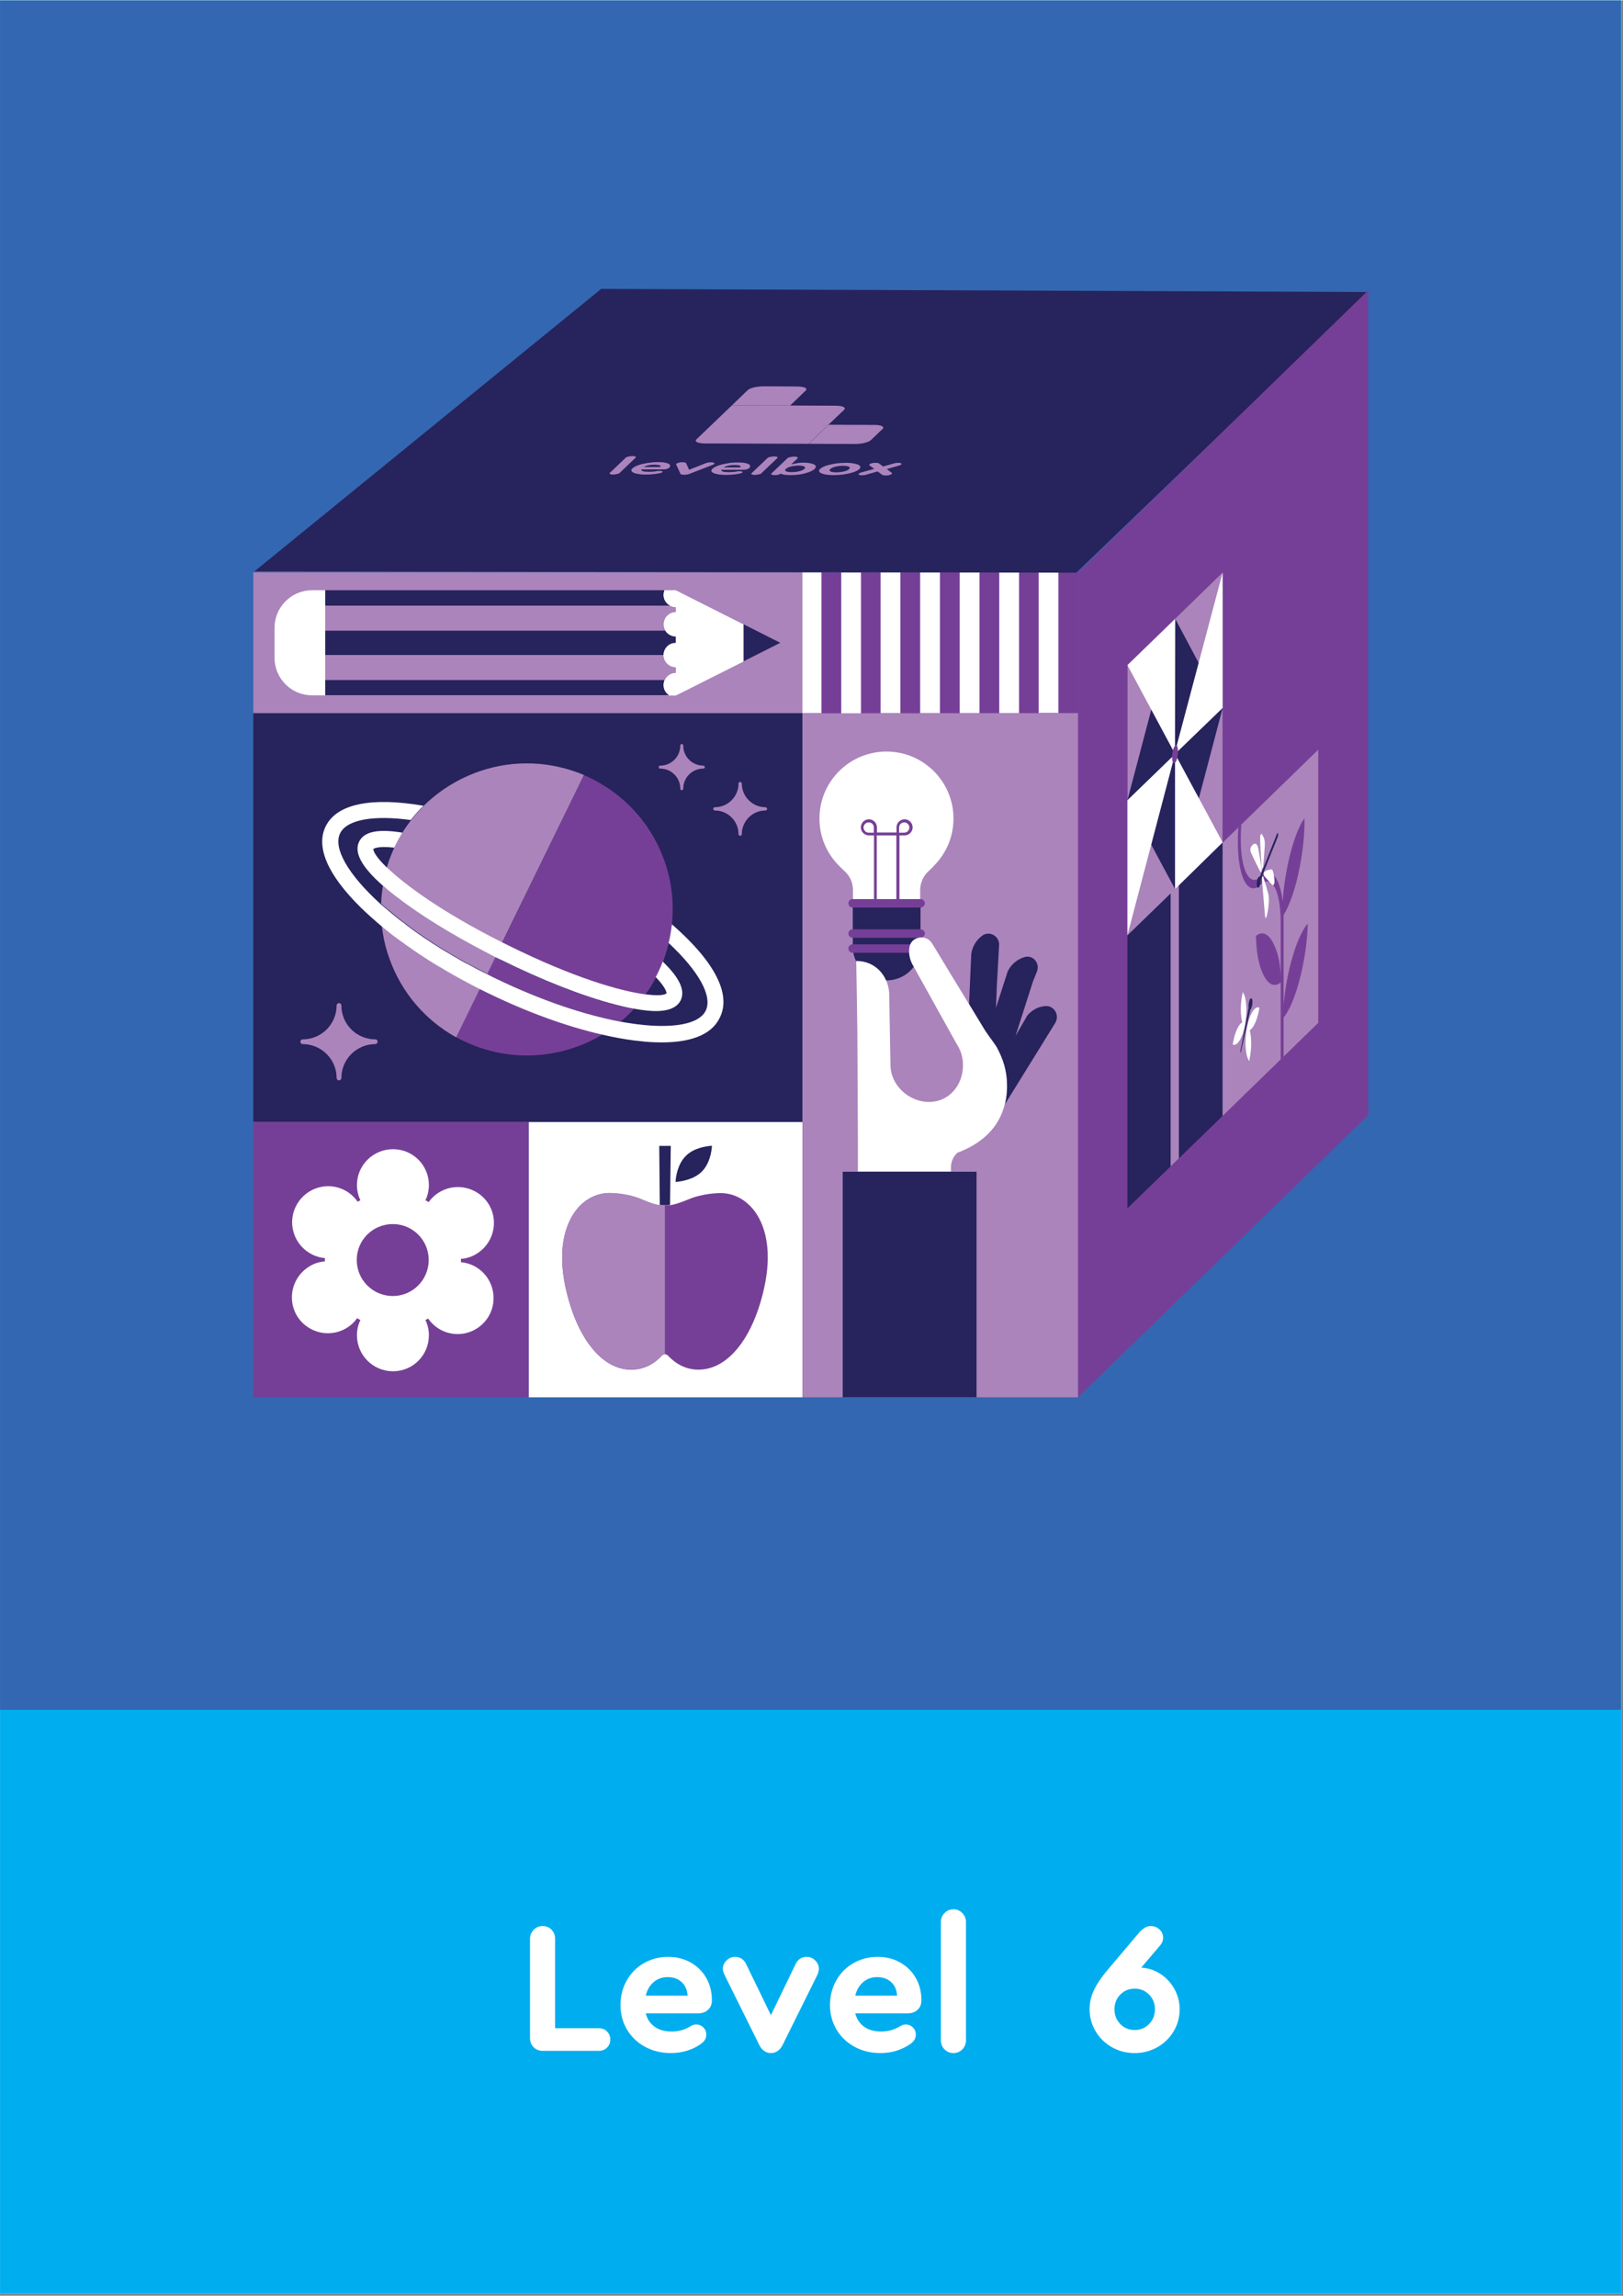 <?xml version="1.0" encoding="UTF-8"?> <svg xmlns="http://www.w3.org/2000/svg" xmlns:xlink="http://www.w3.org/1999/xlink" width="793" zoomAndPan="magnify" viewBox="0 0 595.5 842.25" height="1122" preserveAspectRatio="xMidYMid meet" version="1.0"><rect x="0" y="0" width="595.5" height="842.25" fill="#808080" stroke="none"/><defs><g></g><clipPath id="ec3af42111"><path d="M 0.016 0 L 594.984 0 L 594.984 841.5 L 0.016 841.5 Z M 0.016 0 " clip-rule="nonzero"></path></clipPath><clipPath id="ab1cc66544"><path d="M 0.016 0 L 594.762 0 L 594.762 627.328 L 0.016 627.328 Z M 0.016 0 " clip-rule="nonzero"></path></clipPath><clipPath id="2107e781e5"><path d="M 92.938 209 L 295 209 L 295 262 L 92.938 262 Z M 92.938 209 " clip-rule="nonzero"></path></clipPath><clipPath id="6ffc7340ae"><path d="M 193 411 L 295 411 L 295 512.57 L 193 512.57 Z M 193 411 " clip-rule="nonzero"></path></clipPath><clipPath id="debdc80a36"><path d="M 92.938 261 L 295 261 L 295 412 L 92.938 412 Z M 92.938 261 " clip-rule="nonzero"></path></clipPath><clipPath id="475ad90e90"><path d="M 294 261 L 396 261 L 396 512.57 L 294 512.57 Z M 294 261 " clip-rule="nonzero"></path></clipPath><clipPath id="93e1cd6e73"><path d="M 92.938 411 L 194 411 L 194 512.57 L 92.938 512.57 Z M 92.938 411 " clip-rule="nonzero"></path></clipPath><clipPath id="ff4f43ef8b"><path d="M 309 429 L 359 429 L 359 512.57 L 309 512.57 Z M 309 429 " clip-rule="nonzero"></path></clipPath><clipPath id="cea7215978"><path d="M 93 105.859 L 502.012 105.859 L 502.012 210 L 93 210 Z M 93 105.859 " clip-rule="nonzero"></path></clipPath><clipPath id="28ee4f06b4"><path d="M 395 106 L 502.012 106 L 502.012 512.57 L 395 512.57 Z M 395 106 " clip-rule="nonzero"></path></clipPath></defs><g clip-path="url(#ec3af42111)"><path fill="#ffffff" d="M 0.016 0 L 594.984 0 L 594.984 841.5 L 0.016 841.5 Z M 0.016 0 " fill-opacity="1" fill-rule="nonzero"></path><path fill="#00aeef" d="M 0.016 0 L 594.984 0 L 594.984 841.5 L 0.016 841.5 Z M 0.016 0 " fill-opacity="1" fill-rule="nonzero"></path></g><g clip-path="url(#ab1cc66544)"><path fill="#3367b1" d="M 0.016 0 L 594.762 0 L 594.762 627.27 L 0.016 627.27 Z M 0.016 0 " fill-opacity="1" fill-rule="nonzero"></path></g><g fill="#ffffff" fill-opacity="1"><g transform="translate(189.364, 752.4)"><g><path d="M 9.812 0 C 8.445 0 7.32 -0.441 6.438 -1.328 C 5.551 -2.211 5.109 -3.336 5.109 -4.703 L 5.109 -41.094 C 5.109 -42.363 5.551 -43.461 6.438 -44.391 C 7.32 -45.328 8.426 -45.797 9.75 -45.797 C 11.062 -45.797 12.148 -45.344 13.016 -44.438 C 13.879 -43.531 14.312 -42.414 14.312 -41.094 L 14.312 -8.312 L 30.328 -8.312 C 31.555 -8.312 32.566 -7.91 33.359 -7.109 C 34.16 -6.316 34.562 -5.332 34.562 -4.156 C 34.562 -2.977 34.16 -1.988 33.359 -1.188 C 32.566 -0.395 31.555 0 30.328 0 Z M 9.812 0 "></path></g></g></g><g fill="#ffffff" fill-opacity="1"><g transform="translate(225.007, 752.4)"><g><path d="M 20.172 -34.484 C 23.211 -34.484 25.945 -33.801 28.375 -32.438 C 30.812 -31.07 32.723 -29.188 34.109 -26.781 C 35.492 -24.375 36.188 -21.672 36.188 -18.672 L 36.188 -18.469 C 36.188 -17.062 35.719 -15.926 34.781 -15.062 C 33.852 -14.195 32.641 -13.766 31.141 -13.766 L 11.922 -13.766 C 12.473 -11.629 13.566 -9.984 15.203 -8.828 C 16.836 -7.672 18.906 -7.094 21.406 -7.094 C 23.988 -7.094 26.328 -7.75 28.422 -9.062 C 29.098 -9.469 29.754 -9.672 30.391 -9.672 C 31.441 -9.672 32.328 -9.316 33.047 -8.609 C 33.773 -7.91 34.141 -7.039 34.141 -6 C 34.141 -5.227 33.957 -4.555 33.594 -3.984 C 33.238 -3.422 32.648 -2.863 31.828 -2.312 C 28.691 -0.227 25.125 0.812 21.125 0.812 C 17.625 0.812 14.461 0.039 11.641 -1.5 C 8.828 -3.039 6.625 -5.148 5.031 -7.828 C 3.445 -10.516 2.656 -13.516 2.656 -16.828 C 2.656 -20.098 3.414 -23.086 4.938 -25.797 C 6.457 -28.504 8.555 -30.629 11.234 -32.172 C 13.922 -33.711 16.898 -34.484 20.172 -34.484 Z M 19.969 -27.062 C 17.969 -27.062 16.25 -26.445 14.812 -25.219 C 13.383 -23.988 12.422 -22.332 11.922 -20.25 L 27.266 -20.25 C 27.172 -22.289 26.461 -23.938 25.141 -25.188 C 23.828 -26.438 22.102 -27.062 19.969 -27.062 Z M 19.969 -27.062 "></path></g></g></g><g fill="#ffffff" fill-opacity="1"><g transform="translate(263.785, 752.4)"><g><path d="M 32.234 -34.484 C 33.422 -34.484 34.457 -34.039 35.344 -33.156 C 36.227 -32.27 36.672 -31.238 36.672 -30.062 C 36.672 -29.375 36.441 -28.555 35.984 -27.609 L 23.312 -2.047 C 22.852 -1.141 22.258 -0.438 21.531 0.062 C 20.812 0.562 19.992 0.812 19.078 0.812 C 18.172 0.812 17.352 0.562 16.625 0.062 C 15.906 -0.438 15.316 -1.141 14.859 -2.047 L 2.188 -27.609 C 1.688 -28.555 1.438 -29.375 1.438 -30.062 C 1.438 -31.238 1.879 -32.27 2.766 -33.156 C 3.648 -34.039 4.703 -34.484 5.922 -34.484 C 7.742 -34.484 9.086 -33.617 9.953 -31.891 L 19.078 -13.094 L 28.156 -31.891 C 29.008 -33.617 30.367 -34.484 32.234 -34.484 Z M 32.234 -34.484 "></path></g></g></g><g fill="#ffffff" fill-opacity="1"><g transform="translate(301.881, 752.4)"><g><path d="M 20.172 -34.484 C 23.211 -34.484 25.945 -33.801 28.375 -32.438 C 30.812 -31.07 32.723 -29.188 34.109 -26.781 C 35.492 -24.375 36.188 -21.672 36.188 -18.672 L 36.188 -18.469 C 36.188 -17.062 35.719 -15.926 34.781 -15.062 C 33.852 -14.195 32.641 -13.766 31.141 -13.766 L 11.922 -13.766 C 12.473 -11.629 13.566 -9.984 15.203 -8.828 C 16.836 -7.672 18.906 -7.094 21.406 -7.094 C 23.988 -7.094 26.328 -7.75 28.422 -9.062 C 29.098 -9.469 29.754 -9.672 30.391 -9.672 C 31.441 -9.672 32.328 -9.316 33.047 -8.609 C 33.773 -7.91 34.141 -7.039 34.141 -6 C 34.141 -5.227 33.957 -4.555 33.594 -3.984 C 33.238 -3.422 32.648 -2.863 31.828 -2.312 C 28.691 -0.227 25.125 0.812 21.125 0.812 C 17.625 0.812 14.461 0.039 11.641 -1.5 C 8.828 -3.039 6.625 -5.148 5.031 -7.828 C 3.445 -10.516 2.656 -13.516 2.656 -16.828 C 2.656 -20.098 3.414 -23.086 4.938 -25.797 C 6.457 -28.504 8.555 -30.629 11.234 -32.172 C 13.922 -33.711 16.898 -34.484 20.172 -34.484 Z M 19.969 -27.062 C 17.969 -27.062 16.25 -26.445 14.812 -25.219 C 13.383 -23.988 12.422 -22.332 11.922 -20.25 L 27.266 -20.25 C 27.172 -22.289 26.461 -23.938 25.141 -25.188 C 23.828 -26.438 22.102 -27.062 19.969 -27.062 Z M 19.969 -27.062 "></path></g></g></g><g fill="#ffffff" fill-opacity="1"><g transform="translate(340.66, 752.4)"><g><path d="M 9.203 0.812 C 7.879 0.812 6.773 0.359 5.891 -0.547 C 5.004 -1.453 4.562 -2.566 4.562 -3.891 L 4.562 -47.234 C 4.562 -48.547 5.004 -49.656 5.891 -50.562 C 6.773 -51.477 7.879 -51.938 9.203 -51.938 C 10.473 -51.938 11.551 -51.477 12.438 -50.562 C 13.32 -49.656 13.766 -48.547 13.766 -47.234 L 13.766 -3.891 C 13.766 -2.566 13.32 -1.453 12.438 -0.547 C 11.551 0.359 10.473 0.812 9.203 0.812 Z M 9.203 0.812 "></path></g></g></g><g fill="#ffffff" fill-opacity="1"><g transform="translate(359.006, 752.4)"><g></g></g></g><g fill="#ffffff" fill-opacity="1"><g transform="translate(378.089, 752.4)"><g></g></g></g><g fill="#ffffff" fill-opacity="1"><g transform="translate(397.189, 752.4)"><g><path d="M 21.531 -30.531 C 24.082 -30.395 26.438 -29.625 28.594 -28.219 C 30.75 -26.812 32.461 -24.957 33.734 -22.656 C 35.004 -20.363 35.641 -17.898 35.641 -15.266 C 35.641 -12.316 34.898 -9.613 33.422 -7.156 C 31.953 -4.695 29.957 -2.754 27.438 -1.328 C 24.914 0.098 22.156 0.812 19.156 0.812 C 16.102 0.812 13.316 0.098 10.797 -1.328 C 8.273 -2.754 6.273 -4.707 4.797 -7.188 C 3.328 -9.664 2.594 -12.379 2.594 -15.328 C 2.594 -17.828 3.191 -20.281 4.391 -22.688 C 5.598 -25.102 7.609 -27.922 10.422 -31.141 L 20.859 -43.484 C 22.266 -45.023 23.648 -45.797 25.016 -45.797 C 26.285 -45.797 27.363 -45.375 28.25 -44.531 C 29.133 -43.695 29.578 -42.688 29.578 -41.5 C 29.578 -40.414 29.125 -39.375 28.219 -38.375 Z M 19.156 -7.641 C 21.238 -7.641 22.992 -8.375 24.422 -9.844 C 25.859 -11.32 26.578 -13.129 26.578 -15.266 C 26.578 -17.398 25.859 -19.191 24.422 -20.641 C 22.992 -22.098 21.238 -22.828 19.156 -22.828 C 17.062 -22.828 15.297 -22.098 13.859 -20.641 C 12.43 -19.191 11.719 -17.398 11.719 -15.266 C 11.719 -13.129 12.43 -11.32 13.859 -9.844 C 15.297 -8.375 17.062 -7.641 19.156 -7.641 Z M 19.156 -7.641 "></path></g></g></g><g clip-path="url(#2107e781e5)"><path fill="#ab84bb" d="M 294.418 209.855 L 92.938 209.855 L 92.938 261.516 L 294.418 261.516 Z M 294.418 209.855 " fill-opacity="1" fill-rule="nonzero"></path></g><g clip-path="url(#6ffc7340ae)"><path fill="#ffffff" d="M 294.418 411.531 L 193.98 411.531 L 193.98 512.57 L 294.418 512.57 Z M 294.418 411.531 " fill-opacity="1" fill-rule="nonzero"></path></g><path fill="#27235c" d="M 251.621 424.027 C 248.734 426.914 247.996 431.281 247.859 433.566 C 250.211 433.363 254.578 432.625 257.469 429.805 C 260.355 426.914 261.098 422.547 261.23 420.266 C 258.812 420.465 254.445 421.137 251.621 424.027 Z M 251.621 424.027 " fill-opacity="1" fill-rule="nonzero"></path><path fill="#27235c" d="M 242.082 442.031 C 242.688 442.098 243.156 442.098 243.629 442.098 L 244.301 442.098 C 244.84 442.098 245.309 442.098 245.848 442.031 L 246.113 420.332 L 241.883 420.332 Z M 242.082 442.031 " fill-opacity="1" fill-rule="nonzero"></path><path fill="#763f97" d="M 276.211 443.441 C 272.918 439.543 268.555 437.461 263.781 437.664 L 263.715 437.664 C 263.648 437.664 257.871 437.73 252.766 439.883 C 249.004 441.426 247.254 441.895 245.844 442.098 C 245.309 442.164 244.836 442.164 244.301 442.164 L 243.629 442.164 C 243.156 442.164 242.688 442.164 242.082 442.098 C 240.539 441.965 238.523 441.293 235.23 439.883 C 230.125 437.73 224.281 437.664 224.281 437.664 C 219.508 437.461 215.074 439.543 211.785 443.441 C 208.625 447.27 203.855 456.207 207.684 473.066 C 212.121 492.484 222.332 503.973 233.754 502.293 C 237.113 501.82 240.203 500.141 242.82 497.32 C 243.156 496.984 243.562 496.785 243.965 496.785 C 244.434 496.785 244.836 496.984 245.105 497.32 C 247.793 500.141 250.816 501.82 254.176 502.293 C 265.598 503.902 275.809 492.484 280.242 473.066 C 284.141 456.137 279.367 447.203 276.211 443.441 Z M 276.211 443.441 " fill-opacity="1" fill-rule="nonzero"></path><g clip-path="url(#debdc80a36)"><path fill="#27235c" d="M 294.418 261.586 L 92.938 261.586 L 92.938 411.531 L 294.418 411.531 Z M 294.418 261.586 " fill-opacity="1" fill-rule="nonzero"></path></g><path fill="#ffffff" d="M 247.93 216.438 L 243.762 216.438 C 243.562 216.977 243.426 217.582 243.426 218.188 C 243.426 219.863 244.367 221.344 245.711 222.082 C 246.383 222.484 247.121 222.688 247.93 222.688 L 247.93 224.434 C 245.441 224.434 243.426 226.449 243.426 228.934 C 243.426 229.742 243.629 230.547 244.031 231.219 C 244.836 232.562 246.246 233.438 247.93 233.438 L 247.93 235.719 C 245.441 235.719 243.426 237.734 243.426 240.223 C 243.426 242.707 245.441 244.723 247.93 244.723 L 247.93 246.738 C 246.113 246.738 244.57 247.812 243.828 249.359 C 243.562 249.961 243.426 250.566 243.426 251.305 C 243.426 252.852 244.234 254.262 245.441 255.066 L 247.93 255.066 L 248.668 254.73 C 250.211 253.926 252.16 252.984 252.16 252.984 L 272.852 242.57 L 272.852 229 Z M 247.93 216.438 " fill-opacity="1" fill-rule="nonzero"></path><path fill="#27235c" d="M 286.289 235.719 L 272.852 228.934 L 272.852 242.504 Z M 286.289 235.719 " fill-opacity="1" fill-rule="nonzero"></path><path fill="#27235c" d="M 243.426 218.188 C 243.426 217.582 243.562 216.977 243.762 216.438 L 119.34 216.438 L 119.34 222.082 L 245.777 222.082 C 244.367 221.277 243.426 219.867 243.426 218.188 Z M 243.426 218.188 " fill-opacity="1" fill-rule="nonzero"></path><path fill="#27235c" d="M 244.031 231.219 L 119.34 231.219 L 119.34 240.223 L 243.426 240.223 C 243.426 237.734 245.441 235.719 247.93 235.719 L 247.93 233.438 C 246.316 233.438 244.84 232.562 244.031 231.219 Z M 244.031 231.219 " fill-opacity="1" fill-rule="nonzero"></path><path fill="#27235c" d="M 243.426 251.238 C 243.426 250.566 243.562 249.895 243.832 249.289 L 119.34 249.289 L 119.34 254.934 L 245.441 254.934 C 244.234 254.195 243.426 252.785 243.426 251.238 Z M 243.426 251.238 " fill-opacity="1" fill-rule="nonzero"></path><path fill="#ab84bb" d="M 243.426 240.223 L 119.34 240.223 L 119.34 249.359 L 243.898 249.359 C 244.637 247.812 246.18 246.738 247.996 246.738 L 247.996 244.723 C 245.441 244.723 243.426 242.707 243.426 240.223 Z M 243.426 240.223 " fill-opacity="1" fill-rule="nonzero"></path><path fill="#ab84bb" d="M 245.711 222.082 L 119.34 222.082 L 119.34 231.219 L 244.098 231.219 C 243.695 230.547 243.496 229.809 243.496 228.934 C 243.496 226.449 245.508 224.434 247.996 224.434 L 247.996 222.688 C 247.121 222.688 246.383 222.484 245.711 222.082 Z M 245.711 222.082 " fill-opacity="1" fill-rule="nonzero"></path><path fill="#ffffff" d="M 119.34 216.438 L 114.504 216.438 C 106.91 216.438 100.73 222.621 100.73 230.211 L 100.73 241.23 C 100.73 248.82 106.91 255 114.504 255 L 119.34 255 Z M 119.34 216.438 " fill-opacity="1" fill-rule="nonzero"></path><path fill="#763f97" d="M 176.109 362.559 L 167.375 380.426 C 180.207 387.547 195.93 389.359 210.91 384.188 C 214.605 382.91 218.031 381.301 221.188 379.352 C 208.223 376.328 193.777 371.156 179.402 364.168 C 178.258 363.633 177.184 363.094 176.109 362.559 Z M 176.109 362.559 " fill-opacity="1" fill-rule="nonzero"></path><path fill="#763f97" d="M 183.902 352.145 C 183.836 352.145 183.836 352.078 183.77 352.078 C 183.098 351.742 182.359 351.406 181.688 351.07 L 178.664 357.25 C 179.738 357.785 180.812 358.324 181.953 358.863 C 199.02 367.125 214.809 372.297 227.707 374.715 C 229.453 373.305 231.066 371.762 232.543 370.148 C 230.527 369.746 228.309 369.273 225.957 368.672 C 214 365.512 199.086 359.668 183.902 352.145 Z M 183.902 352.145 " fill-opacity="1" fill-rule="nonzero"></path><path fill="#763f97" d="M 244.031 316.402 C 239.664 303.504 230.863 293.359 219.844 287.047 C 218.031 286.039 216.219 285.098 214.27 284.289 L 184.305 345.762 C 184.977 346.098 185.719 346.5 186.457 346.836 C 210.574 358.793 227.57 363.633 236.773 364.84 C 238.188 362.891 239.465 360.809 240.605 358.66 C 240.605 358.66 240.605 358.594 240.672 358.594 C 241.613 356.777 242.488 354.898 243.227 352.949 L 243.227 352.883 C 244.031 350.734 244.703 348.582 245.242 346.367 C 245.309 346.23 245.309 346.098 245.309 345.965 C 245.777 343.879 246.18 341.73 246.449 339.582 C 246.449 339.445 246.449 339.246 246.516 339.109 C 247.324 331.652 246.586 323.93 244.031 316.402 Z M 244.031 316.402 " fill-opacity="1" fill-rule="nonzero"></path><path fill="#ab84bb" d="M 164.016 355.973 C 163.883 355.906 163.68 355.77 163.547 355.703 C 162.941 355.367 162.406 355.031 161.801 354.629 C 161.531 354.496 161.332 354.359 161.062 354.227 C 160.523 353.891 159.988 353.555 159.516 353.285 C 159.246 353.086 158.91 352.949 158.645 352.746 C 158.172 352.41 157.703 352.145 157.164 351.809 C 156.828 351.605 156.559 351.402 156.223 351.203 C 155.754 350.934 155.352 350.598 154.879 350.328 C 154.543 350.129 154.207 349.859 153.871 349.656 C 153.469 349.387 153 349.121 152.598 348.785 C 152.262 348.516 151.926 348.312 151.52 348.047 C 151.117 347.777 150.715 347.508 150.379 347.238 C 150.043 346.973 149.641 346.703 149.305 346.5 C 148.969 346.23 148.566 345.965 148.23 345.762 C 147.828 345.492 147.492 345.223 147.086 344.953 C 146.75 344.688 146.414 344.484 146.078 344.215 C 145.676 343.945 145.273 343.613 144.871 343.344 C 144.602 343.141 144.266 342.871 143.996 342.672 C 143.527 342.336 143.125 342 142.719 341.664 C 142.52 341.461 142.25 341.328 142.047 341.125 C 141.375 340.59 140.707 340.051 140.102 339.516 C 140.504 343.41 141.375 347.305 142.719 351.137 C 147.223 364.168 156.223 374.312 167.375 380.492 L 176.109 362.625 C 171.945 360.406 167.914 358.258 164.016 355.973 Z M 164.016 355.973 " fill-opacity="1" fill-rule="nonzero"></path><path fill="#ab84bb" d="M 145.137 328.699 C 143.461 327.352 141.914 326.078 140.504 324.867 C 140.168 326.949 139.898 329.367 139.832 331.449 C 140.438 331.988 141.039 332.527 141.711 333.066 C 141.914 333.266 142.184 333.465 142.383 333.602 C 142.785 333.938 143.258 334.34 143.66 334.676 C 143.93 334.879 144.199 335.148 144.465 335.348 C 144.871 335.684 145.273 336.02 145.676 336.355 C 145.945 336.625 146.281 336.824 146.617 337.094 C 147.02 337.43 147.422 337.699 147.824 338.035 C 148.16 338.305 148.496 338.574 148.832 338.773 C 149.238 339.109 149.641 339.379 150.043 339.715 C 150.379 339.984 150.715 340.254 151.117 340.52 C 151.52 340.855 151.926 341.125 152.395 341.461 C 152.73 341.73 153.133 342 153.535 342.27 C 153.938 342.535 154.41 342.871 154.812 343.141 C 155.215 343.41 155.617 343.68 155.953 343.945 C 156.426 344.215 156.828 344.551 157.297 344.82 C 157.703 345.09 158.105 345.359 158.508 345.629 C 158.977 345.895 159.383 346.23 159.852 346.5 C 160.254 346.77 160.727 347.039 161.129 347.305 C 161.598 347.574 162.07 347.91 162.539 348.18 C 162.941 348.449 163.41 348.719 163.883 348.984 C 164.352 349.254 164.891 349.59 165.359 349.859 C 165.832 350.129 166.234 350.395 166.703 350.664 C 167.176 350.934 167.711 351.27 168.25 351.539 C 168.719 351.809 169.191 352.078 169.594 352.344 C 170.129 352.613 170.668 352.949 171.207 353.219 C 171.676 353.484 172.145 353.754 172.617 353.957 C 173.152 354.293 173.758 354.562 174.297 354.832 C 174.766 355.102 175.168 355.301 175.641 355.57 C 176.312 355.906 176.984 356.242 177.656 356.578 C 178.059 356.777 178.395 356.98 178.797 357.184 L 181.82 351 C 180.879 350.531 180.008 350.062 179.133 349.59 C 165.695 342.805 153.805 335.48 145.137 328.699 Z M 145.137 328.699 " fill-opacity="1" fill-rule="nonzero"></path><path fill="#ab84bb" d="M 176.109 282.812 C 168.25 285.5 161.398 289.801 155.82 295.176 C 155.754 295.242 155.621 295.375 155.551 295.441 C 154.008 296.988 152.527 298.668 151.184 300.348 C 151.117 300.48 151.051 300.547 150.918 300.684 C 149.773 302.16 148.633 303.773 147.625 305.387 C 146.551 307.133 145.543 309.012 144.668 310.895 C 143.594 313.246 142.652 315.664 141.914 318.148 L 141.98 318.219 C 148.566 324.598 162 334.473 184.238 345.695 L 214.27 284.223 C 202.578 279.32 189.074 278.379 176.109 282.812 Z M 176.109 282.812 " fill-opacity="1" fill-rule="nonzero"></path><path fill="#ffffff" d="M 246.719 339.18 C 246.719 339.18 246.652 339.113 246.516 339.043 C 246.516 339.18 246.516 339.379 246.449 339.516 C 246.18 341.664 245.848 343.812 245.309 345.898 C 245.375 345.965 245.508 346.031 245.508 346.031 C 256.395 356.242 261.5 365.379 258.945 370.688 C 256.258 376.262 244.504 377.875 227.57 374.719 C 214.738 372.301 198.887 367.125 181.82 358.863 C 180.949 358.461 180.141 358.055 179.27 357.586 C 178.664 357.25 178.059 356.98 177.387 356.645 C 176.715 356.309 176.043 355.973 175.371 355.637 C 174.902 355.367 174.43 355.168 174.027 354.898 C 173.488 354.629 172.887 354.293 172.348 354.023 C 171.879 353.758 171.406 353.488 170.938 353.285 C 170.398 353.016 169.863 352.684 169.324 352.414 C 168.855 352.145 168.383 351.875 167.98 351.605 C 167.445 351.34 166.973 351 166.438 350.734 C 165.965 350.465 165.562 350.195 165.094 349.926 C 164.621 349.66 164.086 349.324 163.613 349.055 C 163.145 348.785 162.742 348.516 162.27 348.25 C 161.801 347.98 161.332 347.645 160.859 347.375 C 160.457 347.105 159.988 346.836 159.582 346.566 C 159.113 346.301 158.645 345.965 158.238 345.695 C 157.836 345.426 157.434 345.16 157.031 344.891 C 156.559 344.621 156.156 344.285 155.688 344.016 C 155.285 343.746 154.879 343.477 154.543 343.211 C 154.074 342.941 153.672 342.605 153.27 342.336 C 152.863 342.066 152.527 341.797 152.125 341.531 C 151.723 341.195 151.254 340.926 150.848 340.59 C 150.516 340.32 150.109 340.051 149.773 339.785 C 149.371 339.445 148.969 339.18 148.566 338.844 C 148.23 338.574 147.895 338.305 147.559 338.102 C 147.156 337.77 146.75 337.5 146.348 337.164 C 146.012 336.895 145.742 336.691 145.406 336.426 C 145.004 336.086 144.602 335.754 144.199 335.418 C 143.93 335.215 143.66 334.945 143.391 334.746 C 142.922 334.41 142.52 334.004 142.117 333.672 C 141.914 333.469 141.645 333.266 141.445 333.133 C 140.84 332.594 140.168 332.059 139.562 331.52 C 127.672 320.703 122.164 311.027 124.781 305.656 C 127.203 300.617 136.875 298.871 150.715 300.75 C 150.781 300.617 150.852 300.551 150.984 300.414 C 152.328 298.668 153.805 297.055 155.352 295.512 C 136.137 292.219 123.508 294.84 119.477 303.102 C 115.781 310.695 120.281 320.973 132.441 332.93 C 134.727 335.148 137.211 337.363 139.832 339.582 C 140.504 340.121 141.109 340.656 141.781 341.195 C 141.98 341.395 142.25 341.531 142.453 341.73 C 142.855 342.066 143.324 342.402 143.727 342.738 C 143.996 342.941 144.332 343.211 144.602 343.41 C 145.004 343.68 145.406 344.016 145.812 344.285 C 146.148 344.551 146.484 344.754 146.82 345.023 C 147.223 345.293 147.559 345.559 147.961 345.828 C 148.297 346.098 148.699 346.367 149.035 346.637 C 149.371 346.902 149.773 347.172 150.109 347.375 C 150.516 347.645 150.918 347.91 151.254 348.18 C 151.59 348.449 151.926 348.652 152.328 348.918 C 152.73 349.188 153.133 349.457 153.605 349.793 C 153.941 349.996 154.277 350.262 154.613 350.465 C 155.082 350.734 155.484 351.07 155.957 351.34 C 156.293 351.539 156.559 351.742 156.895 351.941 C 157.367 352.277 157.836 352.547 158.375 352.883 C 158.645 353.086 158.98 353.219 159.246 353.422 C 159.785 353.758 160.324 354.094 160.793 354.363 C 161.062 354.496 161.262 354.629 161.531 354.766 C 162.137 355.102 162.672 355.438 163.277 355.84 C 163.414 355.906 163.613 356.039 163.75 356.105 C 167.645 358.391 171.676 360.543 175.84 362.691 C 176.918 363.23 177.992 363.766 179.133 364.305 C 193.512 371.293 207.953 376.531 220.922 379.488 C 224.953 380.426 228.914 381.168 232.609 381.637 C 235.363 381.973 237.918 382.242 240.336 382.309 C 252.832 382.777 260.961 379.758 264.051 373.375 C 268.484 364.773 262.238 352.75 246.719 339.18 Z M 246.719 339.18 " fill-opacity="1" fill-rule="nonzero"></path><path fill="#ffffff" d="M 141.914 318.152 C 138.355 314.727 136.875 312.305 137.012 311.367 C 137.012 311.367 138.355 310.156 144.668 310.895 C 145.543 309.016 146.551 307.199 147.625 305.387 C 138.691 303.91 133.582 304.984 131.77 308.68 C 129.82 312.645 132.645 317.949 140.438 324.801 C 141.848 326.012 143.324 327.289 145.07 328.633 C 153.738 335.418 165.629 342.738 178.934 349.59 C 179.805 350.062 180.746 350.531 181.617 351 C 182.289 351.34 183.031 351.676 183.703 352.008 L 183.77 352.008 C 198.953 359.535 213.867 365.379 225.758 368.469 C 228.109 369.074 230.328 369.609 232.344 369.945 C 232.344 369.945 232.344 369.945 232.41 369.945 C 234.961 370.418 237.18 370.688 239.195 370.82 C 244.84 371.09 248.332 369.746 249.742 366.926 C 251.488 363.363 249.406 358.73 243.293 352.816 C 243.293 352.816 243.227 352.75 243.156 352.684 L 243.156 352.75 C 242.418 354.699 241.547 356.578 240.605 358.391 C 240.672 358.461 240.738 358.527 240.738 358.527 C 244.637 362.625 244.57 364.305 244.57 364.305 C 243.965 365.043 241.344 365.312 236.844 364.707 C 236.773 364.707 236.773 364.707 236.707 364.707 C 227.504 363.496 210.508 358.66 186.391 346.703 C 185.648 346.367 184.977 345.965 184.238 345.629 C 161.934 334.41 148.566 324.465 141.98 318.152 C 141.98 318.219 141.98 318.219 141.914 318.152 Z M 141.914 318.152 " fill-opacity="1" fill-rule="nonzero"></path><path fill="#ab84bb" d="M 137.68 381.234 C 130.828 381.234 125.254 375.66 125.254 368.805 C 125.254 368.336 124.848 367.934 124.379 367.934 C 123.91 367.934 123.504 368.336 123.504 368.805 C 123.504 375.66 117.93 381.234 111.078 381.234 C 110.605 381.234 110.203 381.637 110.203 382.105 C 110.203 382.578 110.605 382.98 111.078 382.98 C 117.93 382.98 123.504 388.555 123.504 395.41 C 123.504 395.879 123.91 396.281 124.379 396.281 C 124.848 396.281 125.254 395.879 125.254 395.41 C 125.254 388.555 130.828 382.98 137.68 382.98 C 138.152 382.98 138.555 382.578 138.555 382.105 C 138.555 381.637 138.219 381.234 137.68 381.234 Z M 137.68 381.234 " fill-opacity="1" fill-rule="nonzero"></path><path fill="#ab84bb" d="M 258.074 280.797 C 253.977 280.797 250.684 277.508 250.684 273.41 C 250.684 273.141 250.48 272.871 250.145 272.871 C 249.875 272.871 249.609 273.07 249.609 273.41 C 249.609 277.508 246.316 280.797 242.219 280.797 C 241.949 280.797 241.68 281 241.68 281.336 C 241.68 281.605 241.879 281.875 242.219 281.875 C 246.316 281.875 249.609 285.164 249.609 289.262 C 249.609 289.531 249.809 289.801 250.145 289.801 C 250.414 289.801 250.684 289.598 250.684 289.262 C 250.684 285.164 253.977 281.875 258.074 281.875 C 258.34 281.875 258.609 281.672 258.609 281.336 C 258.609 281.066 258.34 280.797 258.074 280.797 Z M 258.074 280.797 " fill-opacity="1" fill-rule="nonzero"></path><path fill="#ab84bb" d="M 280.848 296.047 C 276.078 296.047 272.18 292.152 272.18 287.383 C 272.18 287.047 271.91 286.777 271.578 286.777 C 271.238 286.777 270.969 287.047 270.969 287.383 C 270.969 292.152 267.074 296.047 262.305 296.047 C 261.969 296.047 261.699 296.316 261.699 296.652 C 261.699 296.988 261.969 297.258 262.305 297.258 C 267.074 297.258 270.969 301.152 270.969 305.926 C 270.969 306.262 271.238 306.527 271.578 306.527 C 271.91 306.527 272.18 306.262 272.18 305.926 C 272.18 301.152 276.078 297.258 280.848 297.258 C 281.184 297.258 281.449 296.988 281.449 296.652 C 281.449 296.316 281.184 296.047 280.848 296.047 Z M 280.848 296.047 " fill-opacity="1" fill-rule="nonzero"></path><g clip-path="url(#475ad90e90)"><path fill="#ab84bb" d="M 395.664 261.316 L 294.418 261.316 L 294.418 512.57 L 395.664 512.57 Z M 395.664 261.316 " fill-opacity="1" fill-rule="nonzero"></path></g><g clip-path="url(#93e1cd6e73)"><path fill="#763f97" d="M 193.98 411.531 L 92.938 411.531 L 92.938 512.57 L 193.98 512.57 Z M 193.98 411.531 " fill-opacity="1" fill-rule="nonzero"></path></g><path fill="#ffffff" d="M 144.133 475.418 C 136.809 475.418 130.895 469.508 130.895 462.188 C 130.895 454.863 136.809 449.016 144.133 449.016 C 151.453 449.016 157.301 454.93 157.301 462.188 C 157.301 469.508 151.387 475.418 144.133 475.418 Z M 174.566 464.738 C 172.816 463.73 171.004 463.191 169.125 462.992 C 169.125 462.586 169.125 462.188 169.125 461.781 C 171.004 461.648 172.887 461.109 174.566 460.102 C 180.879 456.473 183.098 448.414 179.535 442.098 C 175.91 435.785 167.848 433.566 161.531 437.129 C 159.785 438.137 158.375 439.41 157.301 440.957 C 156.895 440.688 156.492 440.484 156.09 440.285 C 156.895 438.605 157.367 436.723 157.367 434.707 C 157.367 427.387 151.453 421.539 144.199 421.539 C 136.875 421.539 130.965 427.453 130.965 434.707 C 130.965 436.723 131.434 438.605 132.238 440.285 C 132.105 440.352 131.973 440.418 131.836 440.484 C 131.637 440.621 131.434 440.688 131.23 440.82 C 130.156 439.277 128.746 437.934 127.066 436.926 C 120.75 433.23 112.691 435.379 108.996 441.695 C 105.301 448.008 107.449 456.07 113.766 459.766 C 115.512 460.773 117.324 461.312 119.207 461.512 C 119.207 461.918 119.207 462.32 119.207 462.723 C 117.324 462.855 115.445 463.395 113.766 464.402 C 107.449 468.031 105.234 476.09 108.793 482.406 C 112.422 488.723 120.484 490.938 126.797 487.379 C 128.547 486.371 129.957 485.094 131.031 483.547 C 131.434 483.816 131.836 484.02 132.238 484.223 C 131.434 485.898 130.965 487.781 130.965 489.797 C 130.965 497.117 136.875 503.031 144.199 503.031 C 151.52 503.031 157.367 497.117 157.367 489.797 C 157.367 487.781 156.895 485.898 156.09 484.223 C 156.223 484.152 156.359 484.086 156.492 484.02 C 156.695 483.883 156.895 483.816 157.098 483.684 C 158.172 485.23 159.582 486.57 161.262 487.578 C 167.578 491.273 175.641 489.125 179.336 482.809 C 182.961 476.496 180.812 468.367 174.566 464.738 Z M 174.566 464.738 " fill-opacity="1" fill-rule="nonzero"></path><path fill="#27235c" d="M 312.895 332.594 L 312.895 347.91 C 313.297 354.43 318.672 359.602 325.32 359.602 C 331.906 359.602 337.348 354.43 337.75 347.91 L 337.75 332.594 Z M 312.895 332.594 " fill-opacity="1" fill-rule="nonzero"></path><path fill="#ffffff" d="M 342.789 317.41 C 347.156 312.977 349.844 306.93 349.844 300.211 C 349.844 286.641 338.824 275.625 325.254 275.625 C 311.684 275.625 300.668 286.641 300.668 300.211 C 300.668 306.93 303.352 312.977 307.719 317.41 L 310.406 320.031 C 312.086 321.777 312.961 324.062 312.961 326.48 L 312.961 329.973 L 337.617 329.973 L 337.617 326.48 C 337.617 324.062 338.555 321.777 340.168 320.031 L 342.254 318.016 C 342.387 317.816 342.59 317.613 342.789 317.41 Z M 342.789 317.41 " fill-opacity="1" fill-rule="nonzero"></path><path fill="#763f97" d="M 318.738 301.625 C 317.664 301.625 316.855 302.496 316.855 303.504 C 316.855 304.578 317.73 305.387 318.738 305.387 L 320.621 305.387 L 320.621 303.504 C 320.621 302.43 319.812 301.625 318.738 301.625 Z M 329.891 305.387 L 331.77 305.387 C 332.848 305.387 333.652 304.512 333.652 303.504 C 333.652 302.43 332.777 301.625 331.77 301.625 C 330.695 301.625 329.891 302.496 329.891 303.504 Z M 329.891 330.914 L 328.883 330.914 L 328.883 306.395 L 321.695 306.395 L 321.695 330.445 L 320.688 330.445 L 320.688 306.395 L 318.805 306.395 C 317.191 306.395 315.848 305.051 315.848 303.438 C 315.848 301.824 317.191 300.48 318.805 300.48 C 320.418 300.48 321.762 301.824 321.762 303.438 L 321.762 305.32 L 328.949 305.32 L 328.949 303.438 C 328.949 301.824 330.293 300.48 331.906 300.48 C 333.516 300.48 334.863 301.824 334.863 303.438 C 334.863 305.051 333.516 306.395 331.906 306.395 L 330.023 306.395 L 330.023 330.914 Z M 329.891 330.914 " fill-opacity="1" fill-rule="nonzero"></path><path fill="#763f97" d="M 337.75 329.773 L 312.691 329.773 C 311.887 329.84 311.281 330.512 311.281 331.32 C 311.281 332.125 311.887 332.797 312.691 332.863 L 337.75 332.863 C 338.625 332.863 339.363 332.125 339.363 331.25 C 339.363 330.512 338.625 329.773 337.75 329.773 Z M 337.75 329.773 " fill-opacity="1" fill-rule="nonzero"></path><path fill="#763f97" d="M 337.75 340.855 L 312.691 340.855 C 311.887 340.922 311.281 341.594 311.281 342.402 C 311.281 343.207 311.887 343.879 312.691 343.945 L 337.75 343.945 C 338.625 343.945 339.363 343.207 339.363 342.336 C 339.363 341.594 338.625 340.855 337.75 340.855 Z M 337.75 340.855 " fill-opacity="1" fill-rule="nonzero"></path><path fill="#763f97" d="M 337.75 346.367 L 312.691 346.367 C 311.887 346.434 311.281 347.105 311.281 347.91 C 311.281 348.719 311.887 349.387 312.691 349.457 L 337.75 349.457 C 338.625 349.457 339.363 348.719 339.363 347.844 C 339.363 347.039 338.625 346.367 337.75 346.367 Z M 337.75 346.367 " fill-opacity="1" fill-rule="nonzero"></path><path fill="#27235c" d="M 383.836 369.004 C 381.418 369.074 379.137 370.148 377.254 372.098 C 376.984 372.363 376.785 372.633 376.648 372.969 L 372.617 379.957 L 379 360.004 L 380.477 356.309 C 381.688 353.285 378.934 350.062 375.844 351.07 C 373.223 351.875 371.004 353.688 369.73 356.309 L 365.43 369.676 L 365.766 361.281 L 366.371 350.598 L 366.574 346.637 C 366.773 343.41 363.078 341.262 360.457 343.141 C 358.242 344.754 356.695 347.172 356.359 350.062 L 355.555 368.332 L 360.727 376.867 C 361.398 377.941 362.07 379.016 362.809 380.023 C 363.883 381.5 365.43 383.652 365.699 384.121 C 368.117 388.555 369.527 392.922 369.527 398.496 C 369.527 400.848 369.258 403 368.789 404.945 L 387.199 375.188 C 388.809 372.43 386.93 369.004 383.836 369.004 Z M 383.836 369.004 " fill-opacity="1" fill-rule="nonzero"></path><path fill="#ffffff" d="M 365.633 383.988 C 365.363 383.516 363.816 381.367 362.742 379.891 C 362.004 378.883 361.266 377.805 360.66 376.73 L 355.484 368.199 L 349.039 357.652 L 343.395 348.312 L 341.984 346.031 C 339.766 342.402 334.125 343.477 333.652 347.641 C 333.383 349.656 333.719 351.672 334.727 353.621 L 351.121 383.113 C 352.531 385.262 353.336 387.883 353.336 390.637 C 353.336 398.164 348.164 404.207 340.84 404.207 C 333.52 404.207 326.734 398.094 326.734 390.637 C 326.734 390.035 326.465 376.262 326.465 376.262 L 326.262 364.168 C 325.727 357.52 320.887 352.414 314.168 352.48 L 314.371 364.371 L 314.574 378.008 L 314.773 418.453 L 314.773 429.738 L 348.902 429.738 L 348.902 428.324 C 348.902 425.773 350.047 423.961 351.32 422.816 C 359.988 419.594 366.641 413.816 368.723 404.746 C 369.191 402.73 369.461 400.582 369.461 398.297 C 369.461 392.789 368.051 388.422 365.633 383.988 Z M 365.633 383.988 " fill-opacity="1" fill-rule="nonzero"></path><g clip-path="url(#ff4f43ef8b)"><path fill="#27235c" d="M 348.902 429.805 L 309.199 429.805 L 309.199 512.57 L 358.309 512.57 L 358.309 429.805 Z M 348.902 429.805 " fill-opacity="1" fill-rule="nonzero"></path></g><path fill="#763f97" d="M 395.594 209.855 L 294.418 209.855 L 294.418 261.586 L 395.594 261.516 Z M 395.594 209.855 " fill-opacity="1" fill-rule="nonzero"></path><path fill="#ffffff" d="M 301.406 209.855 L 294.418 209.855 L 294.418 261.516 L 301.406 261.516 Z M 301.406 209.855 " fill-opacity="1" fill-rule="nonzero"></path><path fill="#ffffff" d="M 315.914 209.922 L 308.66 209.922 L 308.66 261.586 L 315.914 261.586 Z M 315.914 209.922 " fill-opacity="1" fill-rule="nonzero"></path><path fill="#ffffff" d="M 330.359 209.855 L 323.105 209.855 L 323.105 261.516 L 330.359 261.516 Z M 330.359 209.855 " fill-opacity="1" fill-rule="nonzero"></path><path fill="#ffffff" d="M 344.871 209.855 L 337.617 209.855 L 337.617 261.516 L 344.871 261.516 Z M 344.871 209.855 " fill-opacity="1" fill-rule="nonzero"></path><path fill="#ffffff" d="M 359.383 209.855 L 352.129 209.855 L 352.129 261.516 L 359.383 261.516 Z M 359.383 209.855 " fill-opacity="1" fill-rule="nonzero"></path><path fill="#ffffff" d="M 373.895 209.855 L 366.641 209.855 L 366.641 261.516 L 373.895 261.516 Z M 373.895 209.855 " fill-opacity="1" fill-rule="nonzero"></path><path fill="#ffffff" d="M 388.34 209.855 L 381.086 209.855 L 381.086 261.449 L 388.34 261.449 Z M 388.34 209.855 " fill-opacity="1" fill-rule="nonzero"></path><path fill="#ab84bb" d="M 243.965 442.098 L 243.629 442.098 C 243.156 442.098 242.688 442.098 242.082 442.031 C 240.539 441.895 238.523 441.227 235.23 439.812 C 230.125 437.664 224.281 437.598 224.281 437.598 C 219.508 437.395 215.074 439.477 211.785 443.375 C 208.625 447.203 203.855 456.141 207.684 473 C 212.121 492.418 222.332 503.902 233.754 502.227 C 237.113 501.754 240.203 500.074 242.82 497.254 C 243.156 496.918 243.562 496.715 243.965 496.715 Z M 243.965 442.098 " fill-opacity="1" fill-rule="nonzero"></path><g clip-path="url(#cea7215978)"><path fill="#27235c" d="M 220.586 105.859 L 502.012 107 L 394.922 209.988 L 93.34 209.52 Z M 220.586 105.859 " fill-opacity="1" fill-rule="nonzero"></path></g><path fill="#ab84bb" d="M 327.137 173.309 C 327.336 173.441 327.336 173.578 327.203 173.777 C 327.066 173.914 326.734 174.047 326.262 174.184 C 325.793 174.316 325.32 174.316 324.852 174.316 C 324.312 174.316 323.91 174.25 323.641 174.047 L 322.027 172.84 L 318 173.98 C 317.395 174.184 316.789 174.25 316.254 174.25 C 315.715 174.25 315.379 174.184 315.176 174.047 C 314.977 173.914 314.91 173.777 315.109 173.645 C 315.246 173.512 315.578 173.375 316.117 173.176 L 320.754 171.898 L 319.141 170.688 C 319.008 170.621 318.938 170.488 318.938 170.418 C 318.938 170.352 318.938 170.285 319.008 170.219 C 319.141 170.082 319.477 169.949 319.945 169.816 C 320.418 169.68 320.887 169.68 321.359 169.68 C 321.961 169.68 322.367 169.746 322.566 169.949 L 324.043 171.023 L 327.809 169.949 C 328.41 169.746 328.949 169.68 329.555 169.68 C 330.023 169.68 330.426 169.746 330.629 169.883 C 330.832 170.016 330.898 170.152 330.695 170.285 C 330.562 170.418 330.227 170.555 329.621 170.754 L 325.391 171.965 Z M 309.332 170.754 C 308.324 170.754 307.383 170.891 306.512 171.09 C 305.637 171.293 305.031 171.629 304.629 171.965 C 304.293 172.301 304.293 172.57 304.695 172.84 C 305.098 173.039 305.84 173.176 306.848 173.176 C 307.855 173.176 308.793 173.039 309.668 172.84 C 310.539 172.637 311.148 172.367 311.547 171.965 C 311.887 171.629 311.887 171.359 311.48 171.09 C 311.078 170.891 310.34 170.754 309.332 170.754 Z M 310.473 169.68 C 311.816 169.68 312.895 169.816 313.766 170.016 C 314.641 170.219 315.246 170.488 315.512 170.824 C 315.781 171.16 315.715 171.562 315.312 171.965 C 314.91 172.367 314.168 172.77 313.164 173.105 C 312.156 173.441 311.012 173.711 309.668 173.914 C 308.324 174.113 307.047 174.184 305.703 174.184 C 304.359 174.184 303.285 174.047 302.414 173.848 C 301.539 173.645 300.934 173.375 300.668 173.039 C 300.398 172.703 300.465 172.301 300.934 171.898 C 301.336 171.496 302.074 171.09 303.082 170.754 C 304.09 170.418 305.234 170.152 306.512 169.949 C 307.855 169.746 309.199 169.68 310.473 169.68 Z M 290.453 173.105 C 291.461 173.105 292.402 172.973 293.277 172.77 C 294.148 172.57 294.754 172.234 295.156 171.898 C 295.492 171.562 295.492 171.293 295.09 171.023 C 294.688 170.824 293.945 170.688 293.008 170.688 C 292 170.688 291.059 170.824 290.254 171.023 C 289.379 171.227 288.773 171.562 288.371 171.898 C 287.969 172.234 288.035 172.57 288.371 172.77 C 288.773 172.973 289.445 173.105 290.453 173.105 Z M 294.754 169.613 C 295.961 169.613 296.969 169.746 297.777 169.949 C 298.582 170.152 299.051 170.418 299.254 170.754 C 299.457 171.09 299.32 171.496 298.852 171.965 C 298.383 172.367 297.711 172.77 296.77 173.105 C 295.828 173.441 294.82 173.711 293.613 173.914 C 292.402 174.113 291.195 174.184 289.984 174.184 C 289.109 174.184 288.371 174.113 287.832 174.047 C 287.23 173.98 286.824 173.777 286.488 173.645 C 286.289 173.777 285.953 173.914 285.551 174.047 C 285.078 174.184 284.676 174.184 284.207 174.184 C 283.734 174.184 283.332 174.113 283.133 173.98 C 282.93 173.848 282.863 173.711 283.062 173.578 L 288.91 168 C 289.109 167.801 289.379 167.664 289.918 167.598 C 290.387 167.465 290.855 167.398 291.395 167.398 C 291.934 167.398 292.27 167.465 292.535 167.598 C 292.738 167.734 292.805 167.867 292.605 168.066 L 290.32 170.219 C 290.992 170.082 291.664 169.949 292.469 169.816 C 293.141 169.68 293.945 169.613 294.754 169.613 Z M 276.949 174.113 C 276.414 174.113 276.078 174.047 275.809 173.914 C 275.605 173.777 275.539 173.645 275.742 173.512 L 281.586 167.934 C 281.789 167.734 282.055 167.598 282.594 167.531 C 283.062 167.398 283.535 167.328 284.07 167.328 C 284.543 167.328 284.945 167.398 285.148 167.531 C 285.348 167.664 285.414 167.801 285.215 167.934 L 279.367 173.512 C 279.168 173.711 278.898 173.848 278.359 173.914 C 277.957 174.047 277.422 174.113 276.949 174.113 Z M 269.629 170.488 C 268.82 170.488 268.082 170.555 267.344 170.688 C 266.605 170.824 266 171.09 265.527 171.359 L 271.574 171.359 C 271.844 171.09 271.777 170.891 271.375 170.688 C 271.039 170.555 270.434 170.488 269.629 170.488 Z M 270.703 169.547 C 271.91 169.547 272.918 169.613 273.66 169.816 C 274.465 170.016 274.934 170.219 275.137 170.555 C 275.336 170.891 275.27 171.227 274.867 171.629 C 274.668 171.832 274.332 171.965 273.859 172.098 C 273.391 172.234 272.852 172.234 272.246 172.234 L 264.656 172.234 C 264.59 172.504 264.789 172.703 265.262 172.906 C 265.73 173.039 266.469 173.105 267.477 173.105 C 268.484 173.105 269.492 173.039 270.5 172.84 C 270.836 172.77 271.105 172.77 271.375 172.77 C 271.777 172.77 272.113 172.84 272.316 172.906 C 272.516 172.973 272.516 173.105 272.383 173.242 C 272.246 173.309 272.113 173.441 271.91 173.512 C 271.711 173.578 271.375 173.645 270.969 173.711 C 269.426 173.98 267.879 174.113 266.336 174.113 C 264.926 174.113 263.781 173.98 262.91 173.777 C 261.969 173.578 261.43 173.309 261.164 172.973 C 260.895 172.637 260.961 172.234 261.43 171.832 C 261.902 171.426 262.574 171.023 263.512 170.688 C 264.453 170.352 265.598 170.082 266.871 169.883 C 268.082 169.613 269.359 169.547 270.703 169.547 Z M 260.895 169.48 C 261.363 169.48 261.699 169.547 261.969 169.68 C 262.172 169.816 262.238 169.949 262.105 170.082 C 262.035 170.152 261.836 170.285 261.496 170.418 L 253.031 173.711 C 252.766 173.848 252.43 173.914 252.023 173.98 C 251.691 174.047 251.285 174.047 250.949 174.047 C 250.617 174.047 250.277 173.98 250.078 173.98 C 249.875 173.914 249.742 173.848 249.676 173.711 L 248.129 170.352 C 248.062 170.219 248.062 170.152 248.129 170.016 C 248.262 169.883 248.602 169.746 249.07 169.613 C 249.539 169.48 250.008 169.41 250.48 169.48 C 251.219 169.48 251.621 169.613 251.758 169.816 L 252.832 172.234 L 258.945 169.816 C 259.551 169.613 260.156 169.48 260.895 169.48 Z M 240.27 170.352 C 239.461 170.352 238.723 170.418 237.984 170.555 C 237.246 170.688 236.641 170.957 236.172 171.227 L 242.219 171.227 C 242.484 170.957 242.418 170.754 242.016 170.555 C 241.68 170.488 241.074 170.418 240.27 170.352 Z M 241.344 169.41 C 242.555 169.41 243.562 169.48 244.301 169.68 C 245.105 169.883 245.578 170.082 245.777 170.418 C 245.98 170.754 245.91 171.09 245.508 171.496 C 245.309 171.695 244.973 171.832 244.5 171.965 C 244.031 172.098 243.492 172.098 242.887 172.098 L 235.297 172.098 C 235.23 172.367 235.43 172.57 235.902 172.77 C 236.371 172.906 237.113 172.973 238.121 172.973 C 239.129 172.973 240.133 172.906 241.141 172.703 C 241.477 172.637 241.746 172.637 242.016 172.637 C 242.418 172.637 242.754 172.703 242.957 172.77 C 243.156 172.84 243.156 172.973 243.023 173.105 C 242.887 173.176 242.754 173.309 242.555 173.375 C 242.352 173.441 242.016 173.512 241.613 173.578 C 240.066 173.848 238.52 173.98 236.977 173.98 C 235.566 173.98 234.422 173.848 233.551 173.645 C 232.609 173.441 232.074 173.176 231.805 172.84 C 231.535 172.504 231.602 172.098 232.074 171.695 C 232.543 171.293 233.215 170.891 234.156 170.555 C 235.094 170.219 236.238 169.949 237.512 169.746 C 238.723 169.547 240.066 169.41 241.344 169.41 Z M 224.949 173.98 C 224.414 173.98 224.078 173.914 223.809 173.777 C 223.609 173.645 223.539 173.512 223.742 173.375 L 229.586 167.801 C 229.789 167.598 230.059 167.465 230.594 167.398 C 231.066 167.262 231.535 167.195 232.074 167.195 C 232.543 167.195 232.945 167.262 233.148 167.398 C 233.348 167.531 233.418 167.664 233.215 167.801 L 227.371 173.375 C 227.168 173.578 226.898 173.711 226.363 173.777 C 225.957 173.914 225.488 173.98 224.949 173.98 Z M 224.949 173.98 " fill-opacity="1" fill-rule="nonzero"></path><path fill="#ab84bb" d="M 309.734 150.199 C 310.539 149.395 309.266 148.789 306.848 148.723 L 289.918 148.652 L 268.551 148.586 L 255.52 161.082 C 254.715 161.887 255.988 162.492 258.406 162.559 L 296.703 162.695 L 303.957 155.707 Z M 309.734 150.199 " fill-opacity="1" fill-rule="nonzero"></path><path fill="#ab84bb" d="M 320.953 155.773 L 304.023 155.707 L 296.77 162.695 L 313.699 162.762 C 316.117 162.762 318.738 162.156 319.543 161.352 L 322.902 158.125 L 323.844 157.254 C 324.652 156.445 323.375 155.773 320.953 155.773 Z M 320.953 155.773 " fill-opacity="1" fill-rule="nonzero"></path><path fill="#ab84bb" d="M 295.629 143.145 C 296.434 142.34 295.156 141.734 292.738 141.668 L 280.176 141.598 C 277.758 141.598 275.137 142.203 274.332 143.012 L 268.551 148.586 L 289.918 148.652 Z M 295.629 143.145 " fill-opacity="1" fill-rule="nonzero"></path><g clip-path="url(#28ee4f06b4)"><path fill="#763f97" d="M 502.012 106.398 L 502.012 409.043 L 395.527 512.57 L 395.527 209.922 Z M 502.012 106.398 " fill-opacity="1" fill-rule="nonzero"></path></g><path fill="#27235c" d="M 413.668 443.238 L 448.602 409.312 L 448.602 209.988 L 413.668 243.914 Z M 413.668 443.238 " fill-opacity="1" fill-rule="nonzero"></path><path fill="#ab84bb" d="M 432.543 424.898 L 432.543 324.668 L 448.602 308.945 L 448.602 209.922 L 413.668 243.914 L 413.668 343.074 L 429.52 327.691 L 429.52 427.855 Z M 432.543 424.898 " fill-opacity="1" fill-rule="nonzero"></path><path fill="#27235c" d="M 413.668 293.496 L 431.133 326.078 L 448.602 259.637 L 431.203 226.918 Z M 413.668 293.496 " fill-opacity="1" fill-rule="nonzero"></path><path fill="#ffffff" d="M 448.602 209.922 L 448.602 259.637 L 430.867 276.766 Z M 448.602 209.922 " fill-opacity="1" fill-rule="nonzero"></path><path fill="#ffffff" d="M 448.602 308.945 L 431.133 326.078 L 431.133 276.5 Z M 448.602 308.945 " fill-opacity="1" fill-rule="nonzero"></path><path fill="#ffffff" d="M 413.668 343.008 L 413.668 293.492 L 431.133 276.566 Z M 413.668 343.008 " fill-opacity="1" fill-rule="nonzero"></path><path fill="#ffffff" d="M 413.668 243.914 L 431.203 226.918 L 431.133 276.5 Z M 413.668 243.914 " fill-opacity="1" fill-rule="nonzero"></path><path fill="#763f97" d="M 430.059 277.707 C 430.059 279.453 430.527 280.395 431.137 279.789 C 431.738 279.184 432.211 277.305 432.211 275.559 C 432.211 273.809 431.738 272.871 431.137 273.473 C 430.527 274.078 430.059 275.961 430.059 277.707 Z M 430.059 277.707 " fill-opacity="1" fill-rule="nonzero"></path><path fill="#ab84bb" d="M 448.602 309.082 L 483.672 274.953 L 483.672 375.188 L 448.602 409.312 Z M 448.602 309.082 " fill-opacity="1" fill-rule="nonzero"></path><path fill="#ffffff" d="M 457.539 376.867 C 457.539 376.867 457.539 376.934 457.539 376.867 C 457.539 376.934 457.539 376.934 457.539 376.867 C 456.531 381.973 456.934 387.211 458.344 389.227 C 458.41 388.891 458.477 388.555 458.547 388.152 C 459.285 384.391 459.219 380.426 458.547 377.875 C 459.82 377.137 461.164 374.516 461.902 370.684 C 461.973 370.348 462.039 369.945 462.105 369.609 C 460.492 368.805 458.477 371.828 457.539 376.867 Z M 457.539 376.867 " fill-opacity="1" fill-rule="nonzero"></path><path fill="#ffffff" d="M 456.797 375.992 C 456.797 375.926 456.797 375.926 456.797 375.992 C 457.738 371.02 457.402 365.848 455.992 363.898 C 455.926 364.234 455.859 364.57 455.789 364.906 C 455.051 368.602 455.121 372.43 455.789 374.984 C 454.512 375.723 453.238 378.277 452.496 382.039 C 452.43 382.375 452.363 382.777 452.297 383.113 C 453.91 383.918 455.859 380.895 456.797 375.992 Z M 456.797 375.992 " fill-opacity="1" fill-rule="nonzero"></path><path fill="#27235c" d="M 459.551 367.527 C 459.551 366.316 459.148 365.781 458.68 366.453 C 458.41 366.855 458.207 367.664 458.141 368.469 C 458.074 369.004 458.141 369.41 458.141 369.746 L 455.117 385.598 C 455.051 386.07 455.254 386.27 455.32 385.801 L 458.746 370.348 C 458.879 370.281 459.016 370.082 459.148 369.676 C 459.418 369.07 459.551 368.199 459.551 367.527 Z M 459.551 367.527 " fill-opacity="1" fill-rule="nonzero"></path><path fill="#763f97" d="M 462.574 324.465 C 466.605 320.5 469.898 326.684 469.898 338.238 L 469.898 357.852 C 469.695 352.48 468.688 348.785 467.008 345.629 C 465.195 342.199 462.91 341.527 460.828 343.273 C 460.895 349.121 461.902 354.562 463.785 357.988 C 465.598 361.414 467.883 362.086 469.898 360.34 L 469.898 388.621 L 470.973 387.613 L 470.973 373.238 C 472.988 370.82 475.137 365.914 476.887 359.199 C 478.699 352.211 479.707 344.82 479.84 338.773 C 477.758 341.059 475.473 346.164 473.66 353.086 C 472.25 358.324 471.375 363.832 470.973 368.805 L 470.973 337.23 C 470.973 336.691 470.973 336.156 470.973 335.617 C 472.855 332.594 474.871 327.352 476.348 320.637 C 477.961 313.379 478.766 305.922 478.633 300.078 C 476.551 302.965 474.398 308.543 472.789 315.797 C 471.645 320.902 470.906 326.078 470.637 330.711 C 469.629 321.844 466.406 317.812 462.574 321.508 C 458.543 325.473 455.254 319.293 455.254 307.738 C 455.254 305.988 455.32 304.242 455.453 302.43 L 454.379 303.504 C 454.246 305.25 454.176 306.996 454.176 308.746 C 454.176 321.91 457.941 328.965 462.574 324.465 Z M 462.574 324.465 " fill-opacity="1" fill-rule="nonzero"></path><path fill="#ffffff" d="M 460.156 315.195 C 459.754 314.32 459.352 313.445 458.949 312.574 C 458.879 312.438 458.812 312.172 458.812 311.902 C 458.746 311.43 458.812 310.961 459.016 310.625 C 459.688 309.551 460.359 309.145 460.965 309.617 C 461.367 309.953 461.637 310.828 461.836 311.969 C 462.172 314.051 462.574 316.402 462.91 318.418 C 462.91 318.484 462.91 318.551 462.91 318.551 C 462.977 318.957 462.91 319.293 462.844 319.559 C 462.777 319.828 462.645 319.965 462.508 319.762 C 462.309 319.695 460.559 316 460.156 315.195 Z M 460.156 315.195 " fill-opacity="1" fill-rule="nonzero"></path><path fill="#ffffff" d="M 464.391 324.465 C 464.594 325.07 464.793 325.742 464.926 326.344 C 465.062 326.816 465.195 327.285 465.332 327.758 C 465.668 329.035 465.602 330.781 465.398 332.66 C 465.262 333.871 465.062 335.078 464.727 336.156 C 464.523 336.824 464.391 336.895 464.254 336.422 C 464.188 336.223 464.121 335.953 464.121 335.684 C 463.918 333.266 463.719 330.848 463.516 328.43 C 463.383 326.75 462.977 322.785 463.047 322.113 C 463.113 321.578 463.316 321.238 463.449 321.441 C 463.449 321.508 463.516 321.578 463.516 321.645 C 463.516 321.645 464.121 323.66 464.391 324.465 Z M 464.391 324.465 " fill-opacity="1" fill-rule="nonzero"></path><path fill="#ffffff" d="M 463.785 307.469 C 464.055 308.141 464.121 309.215 464.055 310.492 C 463.918 312.305 463.785 314.121 463.648 315.934 C 463.582 316.539 463.516 317.141 463.449 317.68 C 463.383 318.219 463.316 318.488 463.18 318.555 C 463.047 318.621 462.977 318.418 462.91 318.016 C 462.844 317.074 462.777 316.133 462.711 315.129 C 462.574 312.977 462.441 310.828 462.375 308.609 C 462.375 308.141 462.375 307.602 462.375 307.066 C 462.375 306.664 462.441 306.324 462.574 306.059 C 462.641 305.855 462.711 305.789 462.844 305.855 C 463.113 305.992 463.316 306.461 463.516 306.863 C 463.582 307 463.719 307.266 463.785 307.469 Z M 463.785 307.469 " fill-opacity="1" fill-rule="nonzero"></path><path fill="#ffffff" d="M 466.539 324.262 C 465.801 323.457 465.062 322.652 464.324 321.844 C 464.188 321.711 464.055 321.578 463.918 321.375 C 463.852 321.309 463.785 321.238 463.785 321.105 C 463.719 320.973 463.719 320.703 463.719 320.367 C 463.785 320.031 463.852 319.828 463.918 319.762 C 464.254 319.562 464.523 319.293 464.859 319.227 C 465.332 319.023 465.801 318.957 466.203 318.887 C 466.539 318.82 466.809 318.887 467.008 319.426 C 467.145 319.762 467.277 320.234 467.348 320.703 C 467.48 321.441 467.547 322.18 467.613 323.055 C 467.684 323.727 467.48 324.465 467.211 324.598 C 467.078 324.668 466.941 324.598 466.742 324.531 C 466.676 324.332 466.609 324.262 466.539 324.262 C 466.539 324.195 466.539 324.195 466.539 324.262 Z M 466.539 324.262 " fill-opacity="1" fill-rule="nonzero"></path><path fill="#27235c" d="M 461.637 325.605 C 461.973 325.605 462.375 324.668 462.508 323.523 C 462.508 323.254 462.574 322.984 462.508 322.719 L 468.824 306.93 C 468.891 306.73 468.957 306.527 468.957 306.324 C 468.957 306.125 468.957 305.855 468.957 305.723 C 468.891 305.387 468.691 305.387 468.555 305.789 L 462.238 321.578 C 462.172 321.508 462.105 321.508 462.039 321.508 C 461.703 321.508 461.301 322.449 461.164 323.594 C 461.031 324.734 461.234 325.605 461.637 325.605 Z M 461.637 325.605 " fill-opacity="1" fill-rule="nonzero"></path></svg> 